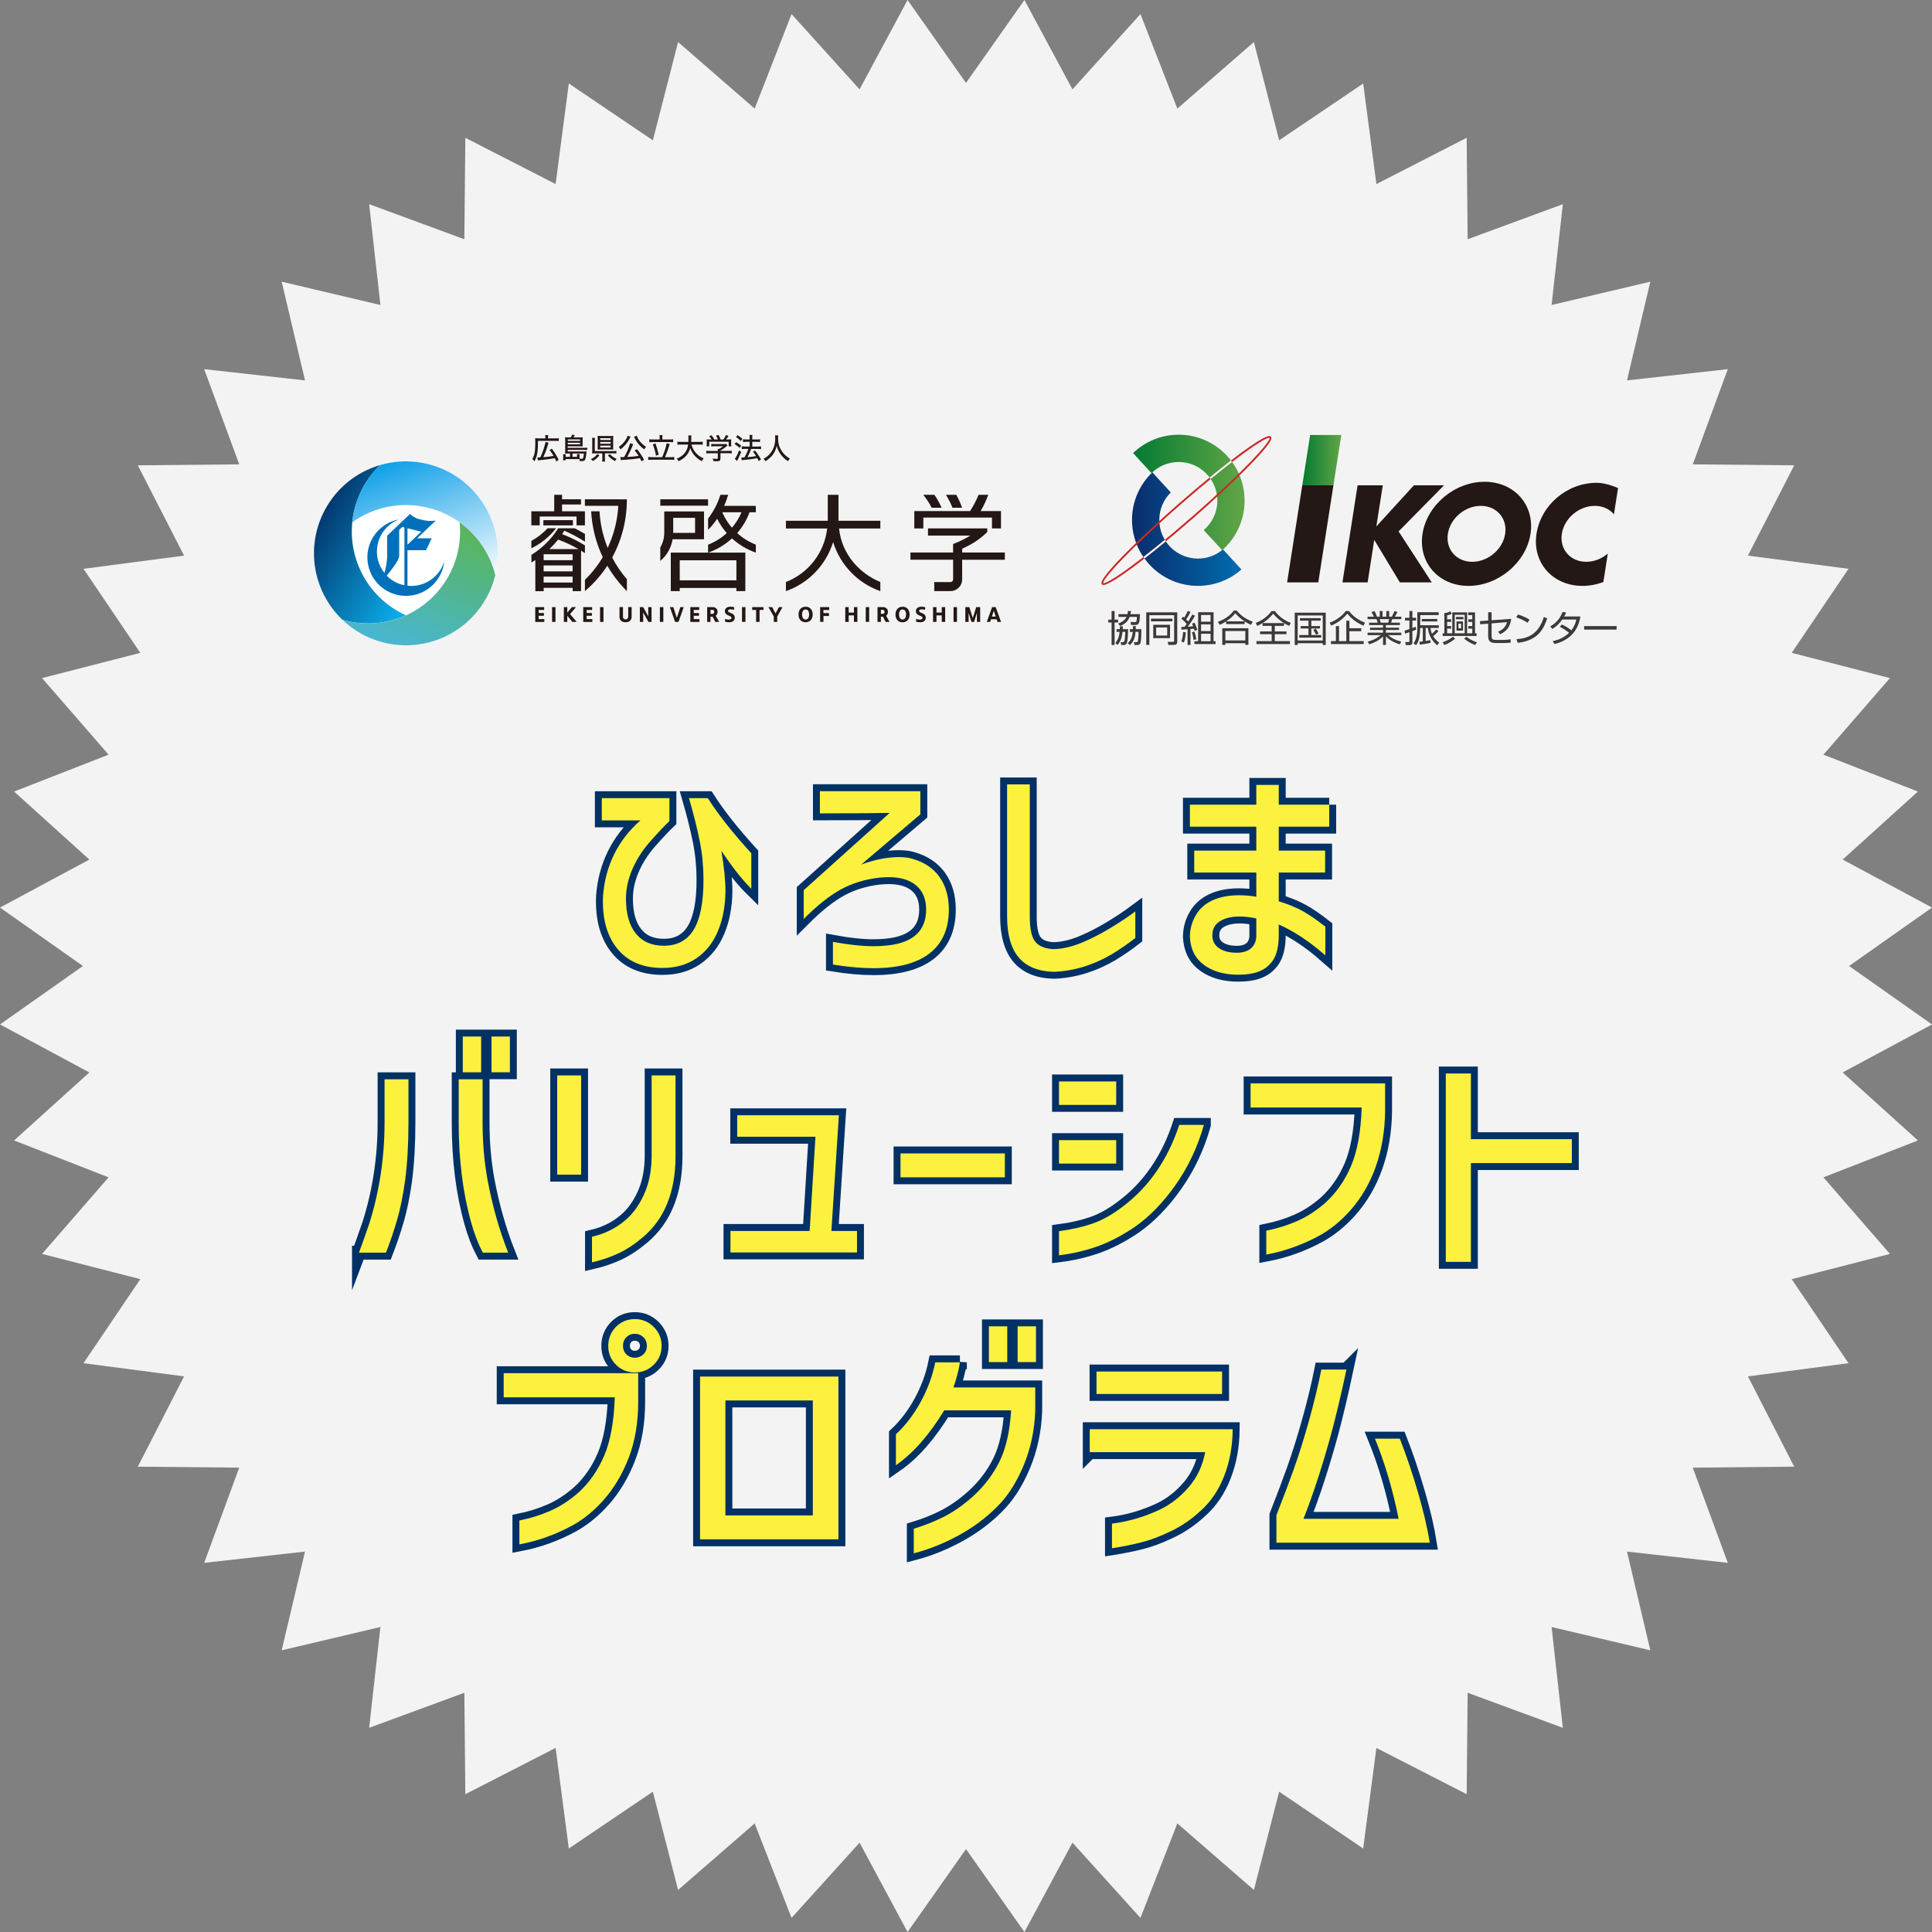 <?xml version="1.0" encoding="UTF-8"?>
<svg id="_レイヤー_1" data-name="レイヤー_1" xmlns="http://www.w3.org/2000/svg" width="400" height="400" xmlns:xlink="http://www.w3.org/1999/xlink" version="1.1" viewBox="0 0 400 400">
  <rect x="0" y="0" width="400" height="400" fill="#808080" stroke="none"/>
  <!-- Generator: Adobe Illustrator 29.2.1, SVG Export Plug-In . SVG Version: 2.1.0 Build 116)  -->
  <defs>
    <style>
      .st0 {
        fill: url(#linear-gradient2);
      }

      .st1 {
        fill: url(#linear-gradient1);
      }

      .st2 {
        fill: #3e3939;
      }

      .st3 {
        fill: url(#linear-gradient);
      }

      .st4 {
        opacity: .9;
      }

      .st4, .st5 {
        fill: #fff;
      }

      .st6 {
        fill: url(#_名称未設定グラデーション_7);
      }

      .st7 {
        fill: #cc2724;
      }

      .st8 {
        fill: #231815;
      }

      .st9 {
        fill: none;
        stroke: #023165;
        stroke-miterlimit: 10;
        stroke-width: 2.87px;
      }

      .st10 {
        fill: #fdf13f;
      }

      .st11 {
        fill: #0070ba;
      }

      .st12 {
        fill: url(#_名称未設定グラデーション_13);
      }

      .st13 {
        fill: url(#_名称未設定グラデーション_11);
      }
    </style>
    <linearGradient id="linear-gradient" x1="269.621" y1="95.269" x2="277.704" y2="95.269" gradientUnits="userSpaceOnUse">
      <stop offset="0" stop-color="#057a32"/>
      <stop offset="1" stop-color="#62a647"/>
    </linearGradient>
    <linearGradient id="linear-gradient1" x1="234.371" y1="109.544" x2="257.024" y2="109.544" gradientUnits="userSpaceOnUse">
      <stop offset="0" stop-color="#0a2d6c"/>
      <stop offset="1" stop-color="#006cae"/>
    </linearGradient>
    <linearGradient id="linear-gradient2" x1="234.592" y1="101.956" x2="257.682" y2="101.956" xlink:href="#linear-gradient"/>
    <linearGradient id="_名称未設定グラデーション_7" data-name="名称未設定グラデーション 7" x1="-835.441" y1="269.051" x2="-834.949" y2="269.544" gradientTransform="translate(25607.321 -14064.416) scale(30.57 52.65)" gradientUnits="userSpaceOnUse">
      <stop offset="0" stop-color="#023165"/>
      <stop offset="1" stop-color="#0aadea"/>
    </linearGradient>
    <linearGradient id="_名称未設定グラデーション_13" data-name="名称未設定グラデーション 13" x1="-846.345" y1="274.931" x2="-846.669" y2="274.208" gradientTransform="translate(41067.199 -10275.756) scale(48.41 37.82)" gradientUnits="userSpaceOnUse">
      <stop offset="0" stop-color="#fff"/>
      <stop offset="1" stop-color="#089ee7"/>
    </linearGradient>
    <linearGradient id="_名称未設定グラデーション_11" data-name="名称未設定グラデーション 11" x1="-847.579" y1="273.264" x2="-847.28" y2="272.623" gradientTransform="translate(43146.03 -11030.448) scale(50.81 40.86)" gradientUnits="userSpaceOnUse">
      <stop offset="0" stop-color="#47b6da"/>
      <stop offset="1" stop-color="#59b55b"/>
    </linearGradient>
  </defs>
  <polygon class="st4" points="200 17.166 212.098 0 222.038 18.499 236.117 2.916 243.755 22.479 259.609 8.707 264.834 29.048 282.233 17.287 284.967 38.109 303.657 28.531 303.861 49.531 323.569 42.276 321.241 63.147 341.68 58.32 336.853 78.759 357.724 76.431 350.469 96.139 371.469 96.343 361.891 115.033 382.713 117.767 370.952 135.166 391.293 140.391 377.521 156.245 397.084 163.883 381.501 177.962 400 187.902 382.834 200 400 212.098 381.501 222.038 397.084 236.117 377.521 243.755 391.293 259.609 370.952 264.834 382.713 282.233 361.891 284.967 371.469 303.657 350.469 303.861 357.724 323.569 336.853 321.241 341.68 341.68 321.241 336.853 323.569 357.724 303.861 350.469 303.657 371.469 284.967 361.891 282.233 382.713 264.834 370.952 259.609 391.293 243.755 377.521 236.117 397.084 222.038 381.501 212.098 400 200 382.834 187.902 400 177.962 381.501 163.883 397.084 156.245 377.521 140.391 391.293 135.166 370.952 117.767 382.713 115.033 361.891 96.343 371.469 96.139 350.469 76.431 357.724 78.759 336.853 58.32 341.68 63.147 321.241 42.276 323.569 49.531 303.861 28.531 303.657 38.109 284.967 17.287 282.233 29.048 264.834 8.707 259.609 22.479 243.755 2.916 236.117 18.499 222.038 0 212.098 17.166 200 0 187.902 18.499 177.962 2.916 163.883 22.479 156.245 8.707 140.391 29.048 135.166 17.287 117.767 38.109 115.033 28.531 96.343 49.531 96.139 42.276 76.431 63.147 78.759 58.32 58.32 78.759 63.147 76.431 42.276 96.139 49.531 96.343 28.531 115.033 38.109 117.767 17.287 135.166 29.048 140.391 8.707 156.245 22.479 163.883 2.916 177.962 18.499 187.902 0 200 17.166"/>
  <g>
    <g>
      <g>
        <g>
          <polygon class="st8" points="266.483 120.573 272.936 120.573 276.075 100.476 269.621 100.476 266.483 120.573"/>
          <polygon class="st8" points="298.974 100.476 292.734 100.476 284.955 108.999 286.292 100.476 281.077 100.476 277.94 120.573 283.154 120.573 284.524 111.78 289.822 120.573 296.428 120.573 289.561 110.02 298.974 100.476"/>
          <polygon class="st3" points="271.251 90.061 269.621 100.476 276.075 100.476 277.704 90.061 271.251 90.061"/>
          <path class="st8" d="M311.628,110.525c-.486,3.199-3.536,5.792-6.821,5.792-3.273,0-5.532-2.593-5.043-5.792.486-3.202,3.539-5.794,6.818-5.794,3.275,0,5.535,2.592,5.047,5.794ZM307.359,99.746c-6.178,0-11.929,4.823-12.845,10.779-.915,5.952,3.341,10.778,9.516,10.778,6.178,0,11.925-4.826,12.847-10.778.918-5.956-3.342-10.779-9.518-10.779Z"/>
          <path class="st8" d="M332.878,114.609c-1.235,1.054-2.821,1.708-4.471,1.708-3.273,0-5.536-2.593-5.047-5.792.486-3.202,3.54-5.794,6.818-5.794,1.657,0,3.06.668,3.97,1.744l.852-5.432c-1.232-.52-2.912-1.081-4.421-1.081-6.171,0-11.546,4.606-12.465,10.562-.915,5.952,3.344,10.778,9.517,10.778,1.488,0,2.948-.285,4.328-.795l.92-5.899Z"/>
        </g>
        <g>
          <path class="st1" d="M248.025,115.65c-4.421,0-8.003-3.587-8.003-8.005,0-2.226.907-4.24,2.375-5.692l-3.814-4.162c-2.596,2.484-4.213,5.98-4.213,9.854,0,7.54,6.117,13.653,13.655,13.653,3.45,0,6.6-1.284,8.999-3.393l-3.815-4.165c-1.395,1.189-3.205,1.91-5.184,1.91Z"/>
          <path class="st0" d="M257.682,103.654c0-7.539-6.11-13.654-13.649-13.654-3.665,0-6.987,1.448-9.441,3.802l3.817,4.16c1.446-1.427,3.43-2.312,5.624-2.312,4.421,0,8.003,3.585,8.003,8.004,0,2.442-1.094,4.626-2.816,6.097l3.817,4.161c2.849-2.5,4.646-6.169,4.646-10.258Z"/>
          <path class="st7" d="M247.03,107.283c7.769-6.786,16.082-14.893,16.195-16.555.008-.129-.027-.231-.095-.31-.175-.202-.639-.73-6.236,3.389-3.52,2.593-8.014,6.249-12.654,10.303-7.768,6.782-16.087,14.89-16.196,16.551-.006.128.023.233.096.314.175.197.639.727,6.231-3.389,3.526-2.594,8.02-6.252,12.659-10.303ZM228.423,120.725q0.0.001 0.0.005c-.295-.686,5.257-6.898,16.067-16.337,10.817-9.444,17.721-14.109,18.36-13.724,0,0-.001-.001-.003-.003q-0-.003-.003-.003c.297.685-5.253,6.896-16.064,16.332-10.818,9.448-17.721,14.113-18.363,13.728,0,0,.004,0,.006.001Z"/>
          <path class="st5" d="M241.184,111.751c-1.62,1.34-3.103,2.526-4.451,3.567.074.106.156.202.228.302,1.383-1.075,2.867-2.263,4.408-3.536-.07-.106-.115-.224-.186-.333Z"/>
          <path class="st5" d="M250.656,99.168c1.617-1.326,3.098-2.499,4.422-3.518-.077-.099-.15-.199-.228-.299-1.384,1.064-2.873,2.248-4.43,3.527.077.103.167.187.236.29Z"/>
        </g>
      </g>
      <g>
        <path class="st2" d="M230.762,126.506v1.779h.72v.598h-.72v4.651h-.621v-4.651h-.681v-.598h.681v-1.779h.621ZM233.555,130.256c0,.704-.051,2.491-.272,2.916-.168.318-.381.362-.616.362h-.535l-.106-.574.395.006c.151,0,.258.007.353-.196.147-.31.201-1.665.201-1.953h-.569c-.129,1.054-.342,1.944-1.029,2.718l-.463-.401c.659-.817.804-1.492.883-2.317h-.625v-.56h.675c.012-.273.021-.417.029-.592h.607c-.009.206-.016.326-.031.592h1.105ZM236.03,127.157c-.089,1.691-.118,2.25-1.028,2.25h-.811l-.139-.63.849.016c.351.006.441,0,.486-1.075h-1.499c-.334.878-.97,1.492-1.999,1.895l-.379-.525c.537-.189,1.34-.553,1.742-1.37h-1.682v-.562h1.861c.062-.273.078-.47.094-.65h.627c-.029.28-.052.432-.101.65h1.978ZM236.309,130.256c-.028,1.922-.045,2.717-.3,3.057-.129.177-.348.221-.554.221h-.582l-.106-.584.44.009c.281.006.341-.084.386-.245.035-.128.13-.778.13-1.899h-.621c-.106,1.181-.363,1.992-1.155,2.732l-.475-.369c.855-.817.954-1.553,1.055-2.362h-.608v-.56h.643c.009-.205.009-.318,0-.621h.598c-.006.341-.006.447-.012.621h1.163Z"/>
        <path class="st2" d="M243.735,132.853c0,.453-.18.672-.765.672h-1.084l-.106-.643,1.045.009c.162,0,.268.006.268-.244v-5.279h-5.134v6.157h-.643v-6.748h6.42v6.076ZM242.736,128.089v.553h-4.437v-.553h4.437ZM242.243,129.353v2.764h-3.475v-2.764h3.475ZM241.651,129.905h-2.285v1.675h2.285v-1.675Z"/>
        <path class="st2" d="M244.584,132.799c.263-.704.341-1.521.356-1.955l.56.061c-.017.389-.089,1.328-.379,2.129l-.537-.235ZM247.416,127.475c-.257.447-.636,1.115-1.492,2.278.582-.028.9-.061,1.1-.083-.122-.309-.144-.377-.221-.543l.512-.206c.306.621.525,1.325.576,1.485l-.558.212c-.074-.273-.102-.341-.135-.453-.235.029-.502.052-.721.073v3.295h-.608v-3.249c-.398.022-1.163.077-1.269.077l-.011-.553c.207-.009.257-.009.677-.031.089-.12.212-.296.424-.612-.375-.44-.653-.713-1.084-1.031l.312-.469c.135.099.173.129.264.205.088-.145.447-.697.719-1.364l.582.204c-.331.674-.716,1.279-.894,1.53.235.228.328.334.418.44.046-.068.414-.643.839-1.446l.57.241ZM247.113,132.503c-.068-.605-.15-1.022-.325-1.611l.504-.129c.184.499.29.984.396,1.598l-.576.142ZM251.253,126.755v6.005h.419v.579h-4.38v-.579h.766v-6.005h3.194ZM250.634,127.33h-1.968v1.38h1.968v-1.38ZM250.634,129.272h-1.968v1.386h1.968v-1.386ZM250.634,131.21h-1.968v1.55h1.968v-1.55Z"/>
        <path class="st2" d="M257.697,129.21h-3.848v-.552c-.616.393-1.052.582-1.325.703l-.363-.629c1.212-.424,2.476-1.18,3.272-2.308h.627c.955,1.166,2.006,1.787,3.302,2.308l-.358.629c-.235-.099-.633-.273-1.307-.703v.552ZM258.468,130.066v3.453h-.637v-.347h-4.134v.347h-.636v-3.453h5.407ZM257.831,130.648h-4.134v1.953h4.134v-1.953ZM257.663,128.635c-1.08-.72-1.663-1.395-1.916-1.682-.503.673-1.156,1.226-1.866,1.682h3.783Z"/>
        <path class="st2" d="M265.836,129.581h-1.907v1.151h2.42v.569h-2.42v1.432h3.141v.607h-6.938v-.607h3.151v-1.432h-2.407v-.569h2.407v-1.151h-1.884v-.575c-.514.311-.833.453-1.105.581l-.318-.62c1.201-.461,2.446-1.28,3.285-2.454h.691c.765,1.03,1.884,1.939,3.279,2.447l-.318.621c-.267-.122-.608-.274-1.077-.569v.569ZM265.813,128.999c-.469-.306-1.403-.939-2.212-1.948-.615.774-1.353,1.439-2.195,1.948h4.408Z"/>
        <path class="st2" d="M268.67,133.534h-.61v-6.687h6.42v6.687h-.62v-.356h-5.19v.356ZM268.67,132.609h5.19v-5.186h-5.19v5.186ZM273.436,127.983v.523h-1.939v1.114h1.788v.498h-1.788v1.357h2.045v.537h-4.553v-.537h1.916v-1.357h-1.626v-.498h1.626v-1.114h-1.766v-.523h4.297ZM272.474,131.413c-.123-.257-.379-.71-.575-1.013l.508-.251c.135.196.431.643.598,1.001l-.531.264Z"/>
        <path class="st2" d="M275.298,128.921c1.65-.62,2.783-1.628,3.313-2.415h.682c1.161,1.56,2.85,2.235,3.319,2.415l-.325.63c-.971-.44-2.196-1.105-3.34-2.5-.726.916-1.938,1.916-3.357,2.468l-.291-.598ZM281.833,130.686h-2.456v2.046h2.96v.607h-6.77v-.607h1.017v-3.112h.643v3.112h1.508v-4.218h.643v1.559h2.456v.613Z"/>
        <path class="st2" d="M289.769,133.413c-1.285-.47-1.921-.795-2.832-1.628v1.755h-.599v-1.764c-.883.856-1.765,1.251-2.837,1.621l-.336-.544c.698-.196,1.748-.537,2.72-1.356h-2.743v-.508h3.195v-.553h-2.692v-.483h2.692v-.531h-2.876v-.501h1.781c-.045-.18-.174-.559-.251-.727h-1.849v-.514h1.312c-.151-.334-.235-.485-.508-.961l.614-.206c.09.151.273.447.537,1.167h.558v-1.174h.593v1.174h.78v-1.174h.587v1.174h.541c.235-.395.424-.848.553-1.167l.615.206c-.106.226-.345.659-.53.961h1.331v.514h-1.877c-.102.326-.152.485-.235.727h1.825v.501h-2.903v.531h2.72v.483h-2.72v.553h3.19v.508h-2.726c.854.726,1.531,1.029,2.726,1.348l-.358.569ZM287.395,128.921c.03-.074.158-.425.212-.727h-1.977c.037.107.206.614.252.727h1.513Z"/>
        <path class="st2" d="M293.212,130.345c-.229.106-.446.206-.793.325v2.264c0,.182,0,.622-.546.622h-.827l-.106-.63.669.008c.168,0,.197-.031.197-.189v-1.855c-.432.142-.605.203-.917.296l-.089-.63c.559-.151.787-.228,1.007-.302v-1.787h-.917v-.569h.917v-1.393h.614v1.393h.771v.569h-.771v1.566c.167-.051.307-.112.704-.264l.089.575ZM294.576,130.02h-.531c-.067,1.939-.286,2.748-.855,3.565l-.547-.379c.81-.983.798-2.861.798-3.018v-3.433h4.415v.591h-3.81v2.106h3.832v.568h-1.694c.013.28.034.582.287,1.189.166-.137.514-.433.886-.894l.459.348c-.376.44-.81.826-1.095,1.038.484.794.984,1.151,1.251,1.34l-.425.56c-1.243-1.046-1.796-2.357-1.916-3.582h-.469v2.694c.431-.074.654-.12.989-.18l.033.56c-.569.129-1.713.319-2.228.379l-.068-.598c.34-.031.492-.055.688-.077v-2.778ZM297.575,128.658h-3.211v-.514h3.211v.514Z"/>
        <path class="st2" d="M298.686,132.95c1.115-.324,1.887-.93,2.144-1.135l.436.418c-.598.514-1.314.974-2.239,1.302l-.34-.584ZM303.97,126.786h1.419v4.325h.323v.553h-7.016v-.553h.341v-4.166c.292-.029.716-.098,1.263-.386l.263.546c-.376.167-.603.225-.952.28v.84h.839v.53h-.839v.865h.839v.529h-.839v.962h1.067v-4.325h3.074v4.325h1.067v-.962h-.822v-.529h.822v-.865h-.822v-.53h.822v-.879h-.85v-.56ZM303.244,127.285h-2.057v3.826h2.057v-3.826ZM303.003,127.732v.484h-1.575v-.484h1.575ZM302.903,128.658v1.9h-1.354v-1.9h1.354ZM302.505,129.128h-.547v.961h.547v-.961ZM303.595,131.831c.521.409,1.307.871,2.18,1.135l-.348.575c-.704-.24-1.608-.719-2.29-1.317l.458-.393Z"/>
        <path class="st2" d="M312.886,128.127c-.241,1.643-.872,2.491-2.296,3.195l-.424-.553c.541-.219,1.508-.653,1.848-1.962l-3.194.258v2.552c0,.711.105.871,1.014.871h1.53c.353,0,1.052-.061,1.398-.137l.011.696c-.408.068-1.112.084-1.356.084h-1.66c-1.218,0-1.648-.357-1.648-1.485v-2.52l-1.653.127-.044-.652,1.697-.128v-1.711h.711v1.658l4.065-.295Z"/>
        <path class="st2" d="M316.249,128.944c-.621-.485-1.772-.955-2.324-1.113l.341-.607c.128.039,1.369.396,2.408,1.061l-.424.659ZM313.962,132.338c2.135-.153,4.498-.802,5.68-4.606l.681.305c-.607,1.74-1.59,4.572-6.097,5.05l-.264-.749Z"/>
        <path class="st2" d="M323.391,129.294c.99.453,1.738,1.044,1.938,1.212.476-.615.823-1.26,1.035-2.244h-2.916c-.884,1.25-1.71,1.749-2.051,1.948l-.44-.518c1.585-.878,2.251-2.164,2.562-3.006l.727.138c-.084.202-.184.425-.396.817h3.363c-.253,1.357-.946,4.619-5.365,5.697l-.384-.601c1.363-.279,2.402-.771,3.391-1.711-.899-.758-1.61-1.105-1.921-1.257l.456-.476Z"/>
        <path class="st2" d="M334.705,129.625v.727h-6.725v-.727h6.725Z"/>
      </g>
    </g>
    <g>
      <g>
        <path id="_パス_584689" class="st8" d="M110.815,128.756v-3.059h1.844v.586h-1.134v.623h1.084v.586h-1.084v.685h1.177v.586h-1.888v-.006Z"/>
        <path id="_パス_584690" class="st8" d="M114.298,128.756v-3.059h.71v3.059h-.71Z"/>
        <path id="_パス_584691" class="st8" d="M116.74,128.756v-3.059h.71v1.14l.966-1.14h.841l-1.24,1.439,1.377,1.62h-.897l-1.047-1.258v1.258h-.716.006Z"/>
        <path id="_パス_584692" class="st8" d="M120.752,128.756v-3.059h1.844v.586h-1.134v.623h1.084v.586h-1.084v.685h1.177v.586h-1.888v-.006Z"/>
        <path id="_パス_584693" class="st8" d="M124.234,128.756v-3.059h.71v3.059h-.71Z"/>
        <path id="_パス_584694" class="st8" d="M128.271,125.69h.71v1.944c-.012.156.031.305.112.436.112.112.268.174.424.156.174.019.349-.056.455-.193.069-.125.1-.262.093-.405v-1.944h.71v1.925c.025.33-.093.66-.318.903-.262.224-.598.336-.941.311-.287.012-.573-.062-.822-.212-.305-.243-.467-.617-.43-1.003v-1.919l.006 0Z"/>
        <path id="_パス_584695" class="st8" d="M132.476,128.756v-3.059h.692l1.047,1.925v-1.925h.685v3.059h-.66l-1.072-1.956v1.956h-.692Z"/>
        <path id="_パス_584696" class="st8" d="M136.625,128.756v-3.059h.71v3.059h-.71Z"/>
        <path id="_パス_584697" class="st8" d="M139.771,128.756l-1.084-3.059h.716l.723,2.224.735-2.224h.698l-1.084,3.059h-.71.006Z"/>
        <path id="_パス_584698" class="st8" d="M142.924,128.756v-3.059h1.844v.586h-1.134v.623h1.084v.586h-1.084v.685h1.177v.586h-1.888l-0-.006Z"/>
        <path id="_パス_584699" class="st8" d="M146.412,128.756v-3.059h1.059c.343-.031.673.1.903.355.131.187.199.417.187.648.012.305-.131.604-.374.785l.71,1.271h-.816l-.548-1.078h-.436v1.078h-.692.006ZM147.104,127.105h.33c.206.025.399-.118.43-.33v-.106c0-.293-.143-.411-.424-.411h-.33v.847l-.006-0Z"/>
        <path id="_パス_584700" class="st8" d="M150.119,128.718v-.573c.23.081.48.125.729.137.181.019.368-.031.511-.15.056-.056.087-.131.081-.212,0-.087-.031-.174-.093-.231-.069-.056-.15-.106-.23-.137l-.424-.181c-.368-.118-.617-.455-.617-.841-.012-.287.131-.561.374-.716.237-.143.511-.212.791-.199.249,0,.505.037.748.093v.536c-.224-.056-.455-.087-.692-.093-.374,0-.567.112-.567.33,0,.131.106.237.318.33l.361.156c.174.069.336.168.473.293.162.168.249.399.237.629.012.243-.081.473-.249.648-.268.218-.611.324-.959.293-.268,0-.536-.037-.797-.112h.006Z"/>
        <path id="_パス_584701" class="st8" d="M153.626,128.756v-3.059h.71v3.059h-.71Z"/>
        <path id="_パス_584702" class="st8" d="M156.542,128.756v-2.473h-.81v-.586h2.336v.586h-.81v2.473h-.716Z"/>
        <path id="_パス_584703" class="st8" d="M160.205,128.756v-1.109l-1.103-1.95h.766l.698,1.314.698-1.314h.748l-1.096,1.95v1.109h-.71 0Z"/>
        <path id="_パス_584704" class="st8" d="M166.79,125.616c.399-.019.791.137,1.065.424.28.324.417.748.399,1.177.025.43-.118.853-.399,1.19-.567.542-1.445.573-2.05.081-.336-.33-.505-.797-.473-1.265-.025-.43.118-.847.392-1.177.274-.287.66-.442,1.059-.424h0l.006-.006ZM166.778,126.183c-.218-.006-.424.1-.536.287-.131.224-.193.486-.174.748-.012.262.05.523.174.754.112.187.318.305.542.293.212.012.417-.087.536-.262.143-.243.212-.523.193-.804.019-.293-.062-.579-.237-.816-.062-.069-.143-.125-.237-.156-.087-.031-.174-.044-.262-.044h0Z"/>
        <path id="_パス_584705" class="st8" d="M169.799,128.756v-3.059h1.881v.592h-1.196v.648h1.146v.592h-1.14v1.221h-.685l-.006.006Z"/>
        <path id="_パス_584706" class="st8" d="M175.001,128.756v-3.059h.71v1.128h1.09v-1.128h.71v3.059h-.71v-1.346h-1.09v1.346h-.71Z"/>
        <path id="_パス_584707" class="st8" d="M179.243,128.756v-3.059h.71v3.059h-.71Z"/>
        <path id="_パス_584708" class="st8" d="M181.679,128.756v-3.059h1.065c.343-.031.673.1.903.355.131.187.199.417.187.648.012.305-.131.604-.374.785l.71,1.271h-.81l-.548-1.078h-.436v1.078h-.698ZM182.371,127.105h.33c.206.025.399-.118.43-.33v-.106c0-.293-.143-.411-.424-.411h-.33v.847l-.006-0Z"/>
        <path id="_パス_584709" class="st8" d="M186.856,125.616c.399-.019.791.137,1.065.424.28.324.417.748.399,1.177.025.43-.118.853-.399,1.19-.274.293-.667.449-1.065.43-.361.012-.71-.112-.978-.349-.33-.336-.505-.797-.473-1.265-.025-.43.118-.853.399-1.177.274-.287.66-.442,1.059-.424h0l-.006-.006ZM186.85,126.183c-.218-.006-.424.1-.536.287-.131.224-.193.486-.174.748-.012.262.05.523.174.754.112.187.318.305.542.293.212.012.417-.087.536-.262.143-.243.212-.523.193-.804.019-.293-.062-.579-.237-.816-.062-.069-.143-.125-.237-.156-.087-.031-.174-.044-.262-.044h0Z"/>
        <path id="_パス_584710" class="st8" d="M189.666,128.718v-.573c.23.081.48.131.729.137.181.019.368-.031.511-.15.056-.056.087-.131.081-.212,0-.087-.031-.174-.093-.231-.069-.056-.15-.106-.23-.137l-.424-.181c-.368-.118-.617-.455-.617-.841-.012-.287.131-.561.374-.716.237-.143.511-.212.791-.199.249,0,.505.037.748.093v.536c-.224-.056-.455-.087-.692-.093-.374,0-.561.112-.561.33,0,.131.106.237.318.33l.361.156c.174.069.336.168.473.293.324.368.318.916-.012,1.277-.268.218-.611.324-.959.293-.268,0-.536-.037-.797-.112h-0Z"/>
        <path id="_パス_584711" class="st8" d="M193.179,128.756v-3.059h.71v1.128h1.09v-1.128h.71v3.059h-.71v-1.346h-1.09v1.346h-.71Z"/>
        <path id="_パス_584712" class="st8" d="M197.422,128.756v-3.059h.71v3.059h-.71Z"/>
        <path id="_パス_584713" class="st8" d="M199.858,128.756v-3.059h.829l.716,2.261.71-2.261h.822v3.059h-.673v-1.869l-.586,1.869h-.548l-.586-1.869v1.869h-.685 0Z"/>
        <path id="_パス_584714" class="st8" d="M206.343,128.214h-1.165l-.181.542h-.692l1.103-3.059h.741l1.103,3.059h-.729l-.181-.542h-0ZM206.156,127.659l-.399-1.209-.399,1.209h.804-.006Z"/>
      </g>
      <g>
        <path id="_パス_584715" class="st8" d="M173.599,102.447h-2.218v5.37h-8.666v1.601h8.547c-.573,4.99-3.862,9.257-8.547,11.083v1.888c4.685-1.645,8.311-5.414,9.775-10.161,1.464,4.741,5.09,8.51,9.775,10.161v-1.894c-2.131-.866-4.024-2.236-5.513-3.993-1.707-2-2.76-4.467-3.034-7.083h8.547v-1.601h-8.666v-5.37Z"/>
        <g>
          <path id="_パス_584716" class="st8" d="M191.173,107.157h14.204v2.249h1.869v-3.588h-4.211c.617-1.078,1.146-2.205,1.582-3.377h-2.012c-.399.978-.872,1.925-1.42,2.828-.112.187-.23.368-.349.548h-11.538v3.588h1.869v-2.249h.006Z"/>
          <path id="_パス_584717" class="st8" d="M199.21,114.396v-.797c.355-.162.704-.324,1.04-.498,1.533-.76,2.934-1.757,4.155-2.953v-.748h-12.273v1.495h8.74c-.424.268-.878.53-1.364.772-.71.361-1.439.685-2.18.978v1.744h-8.834v1.495h8.84v4.087h0c0,.293-.237.536-.536.536h-3.37v1.869h3.37c1.327,0,2.405-1.078,2.405-2.405h0v-4.081h8.84v-1.495h-8.84l.006-0Z"/>
          <path id="_パス_584718" class="st8" d="M194.949,105.12c-.411-.934-.91-1.832-1.483-2.673h-2.317c.679.822,1.258,1.719,1.738,2.673h2.056l.006-0Z"/>
          <path id="_パス_584719" class="st8" d="M199.191,105.12c-.324-.922-.723-1.819-1.196-2.673h-2.156c.536.847.997,1.744,1.364,2.673l1.987-0Z"/>
        </g>
        <g>
          <path id="_パス_584720" class="st8" d="M120.291,114.003c.274.168.542.336.81.517v-1.601c-1.495-.928-3.078-1.707-4.722-2.336.156-.237.311-.473.455-.716,1.476.66,2.903,1.42,4.274,2.28v-1.601c-.698-.417-1.408-.804-2.131-1.171h-3.408c-1.402,2.236-3.302,4.118-5.545,5.507v1.576c.28-.162.548-.324.81-.498v6.442h1.732v-.698h5.999v.692h1.732v-7.625h0v-.76h0l-.006-.006ZM115.55,111.711c1.452.53,2.859,1.19,4.199,1.969h-6.006c.648-.611,1.258-1.271,1.813-1.969h-.006ZM112.554,117.068h5.999v1.227h-5.999v-1.227ZM112.554,120.607v-1.221h5.999v1.227h-5.999v-.006ZM118.553,115.984h-5.999v-1.227h5.999v1.227Z"/>
          <path id="_パス_584721" class="st8" d="M111.744,106.939h7.625v1.832h1.732v-1.832h0v-1.084h-4.735v-1.402h3.925v-1.084h-3.925v-.928h-1.62v3.414h-4.735v.38h0v2.536h1.732v-1.832Z"/>
          <rect id="_長方形_153195" class="st8" x="112.497" y="107.693" width="6.118" height="1.084"/>
          <path id="_パス_584722" class="st8" d="M128.053,103.375h-6.959v1.352h6.915c-.162,3.015-.91,5.974-2.199,8.703-.972-2.417-1.545-4.971-1.688-7.575h-1.732c.174,3.296.991,6.523,2.405,9.5-1.022,1.719-2.261,3.296-3.694,4.691v2.336c1.788-1.52,3.352-3.289,4.635-5.252.959,1.663,2.112,3.208,3.426,4.61.206.218.417.43.629.642v-2.461c-1.19-1.371-2.212-2.878-3.046-4.485,2.006-3.694,3.053-7.837,3.04-12.042v-.012h-1.726l-.006-.006Z"/>
          <path id="_パス_584723" class="st8" d="M110.012,111.991v1.526c2.006-.972,3.763-2.392,5.127-4.155h-1.757c-.972,1.053-2.112,1.944-3.377,2.629h.006Z"/>
        </g>
        <g>
          <path id="_パス_584724" class="st8" d="M138.881,122.382h1.85v-.648h11.731v.648h1.85v-7.968h-15.431v7.968h0ZM140.731,116.003h11.731v4.149h-11.731v-4.149Z"/>
          <path id="_パス_584725" class="st8" d="M139.348,111.649h6.41v-5.763h-8.23v4.404c0,1.072-.28,2.124-.822,3.046v2.797c1.364-1.146,2.274-2.747,2.554-4.51l.087.031 0-.006ZM139.379,107.207h4.529v3.121h-4.529v-3.121Z"/>
          <rect id="_長方形_153196" class="st8" x="136.706" y="103.375" width="9.887" height="1.321"/>
          <path id="_パス_584726" class="st8" d="M150.755,102.441h-1.607c-.548,1.782-1.414,3.451-2.548,4.934v2.324c.698-.704,1.327-1.47,1.875-2.293.536,1.072,1.202,2.068,1.994,2.965-1.134,1.028-2.442,1.844-3.869,2.405v1.645c1.832-.635,3.52-1.638,4.946-2.947,1.433,1.302,3.109,2.305,4.94,2.94v-1.645c-1.42-.561-2.729-1.371-3.862-2.398,1.115-1.271,1.981-2.735,2.56-4.317h1.302v-1.321h-6.554c.324-.741.604-1.508.829-2.286h0l-.006-.006ZM151.54,109.262c-.829-.959-1.501-2.037-2-3.208h3.987c-.492,1.165-1.165,2.249-1.987,3.208h0Z"/>
        </g>
      </g>
      <g>
        <circle class="st5" cx="84.04" cy="114.564" r="19.038"/>
        <path id="_パス_584688" class="st5" d="M84.046,133.602c10.516,0,19.038-8.529,19.038-19.044s-8.529-19.038-19.044-19.038c-10.51.006-19.038,8.529-19.038,19.044s8.522,19.038,19.038,19.038h.006Z"/>
        <path id="_パス_584727" class="st11" d="M85.155,121.317c-.262,0-.53-.019-.791-.044v-7.364h3.838l1.184-2.467h-3.015l3.844-3.657c-.959.143-1.937.081-2.872-.174-.922-.15-1.775-.561-2.461-1.19l-4.716,4.473v4.492c-.075,1.096-.268,2.18-.573,3.239-2.455-3.071-1.95-7.557,1.128-10.005.573-.455,1.215-.822,1.894-1.084-4.336.791-7.214,4.946-6.423,9.282.791,4.336,4.946,7.214,9.282,6.423,3.495-.635,6.149-3.514,6.51-7.046-.891,3.034-3.676,5.115-6.834,5.115h0l.006.006ZM87.198,110.091l-2.835,2.685v-3.408l2.835.723v-0ZM80.071,119.187c.878-1.053,2.573-3.202,2.573-4.074v-5.395l.654-.617.43.106v11.967c-1.395-.28-2.666-.978-3.663-1.994l.006.006Z"/>
        <path id="_パス_584728" class="st6" d="M70.889,128.319c4.355,1.265,9.021.934,13.157-.928-9.588-4.33-13.849-15.606-9.519-25.193,1.003-2.224,2.423-4.23,4.186-5.918-10.098,2.947-15.892,13.519-12.945,23.617.934,3.208,2.704,6.118,5.121,8.429l-0-.006Z"/>
        <path id="_パス_584729" class="st12" d="M84.046,95.52c-1.807,0-3.601.255-5.333.76-3.277,3.14-5.333,7.345-5.781,11.862,8.541-6.136,20.44-4.186,26.576,4.355,1.42,1.981,2.455,4.218,3.034,6.585,2.492-10.223-3.781-20.527-14.005-23.019-1.47-.361-2.978-.542-4.492-.542Z"/>
        <path id="_パス_584730" class="st13" d="M95.16,108.147c1.047,10.466-6.591,19.798-17.057,20.845-2.423.243-4.872.019-7.214-.667,7.6,7.264,19.655,6.996,26.925-.604,2.305-2.411,3.937-5.389,4.728-8.634-1.078-4.411-3.7-8.286-7.382-10.94l-0.0 0Z"/>
      </g>
      <g>
        <path id="_パス_584731" class="st8" d="M112.909,90.442c0-.118-.006-.243-.031-.361h.617c-.025.118-.031.243-.031.368v.311h1.545c.224,0,.455-.006.679-.037v.586c-.224-.025-.449-.037-.679-.031h-3.62c0,2.286-.168,3.239-.741,4.218-.125-.168-.274-.318-.442-.449.473-.785.623-1.614.623-3.507,0-.417-.006-.611-.025-.81.206.025.411.031.617.031h1.489v-.318l0.0 0ZM111.251,94.71c.056,0,.106.006.162.006.069,0,.249-.006.449-.019.268-.554.492-1.128.685-1.707.1-.299.249-.822.324-1.121.031-.118.056-.237.062-.361l.642.156c-.044.137-.131.424-.262.853-.224.735-.505,1.445-.841,2.143.716-.05,1.433-.137,2.143-.268-.249-.43-.53-.835-.829-1.227l.467-.268c.548.716,1.015,1.489,1.408,2.305l-.492.33c-.087-.237-.187-.461-.299-.685-.972.187-1.956.324-2.947.405-.187.012-.368.031-.548.062l-.112-.604h0l-.012-0Z"/>
        <path id="_パス_584732" class="st8" d="M117.998,93.9h-.517c-.243,0-.318,0-.486.012.012-.174.025-.33.025-.586v-2.286c0-.168-.012-.336-.031-.505.168.019.33.025.498.025h.698c.106-.174.187-.361.249-.561l.579.075c-.081.168-.168.33-.268.492h1.389c.168,0,.336,0,.511-.025-.019.143-.025.287-.019.43v.997c0,.187.006.311.019.455-.181-.012-.311-.019-.492-.019h-2.617v.311h3.489c.187,0,.374,0,.561-.031v.492c-.193-.025-.38-.031-.573-.031h-3.47v.33h3.439c.156,0,.305,0,.461-.025-.006.037-.012.081-.019.118-.025.511-.106,1.022-.243,1.52-.062.156-.187.274-.336.33-.162.044-.33.062-.498.056-.106,0-.206,0-.311-.012-.012-.137-.037-.274-.087-.399-.249-.006-.417-.012-.498-.012h-2.342v.249h-.542c.025-.162.037-.324.037-.486v-.399c-.006-.137-.012-.243-.031-.361h.561c-.019.106-.025.206-.019.311v.212h.897v-.679h0l-.012 0ZM120.104,91.283v-.305h-2.548v.305h2.548ZM117.556,91.994h2.548v-.324h-2.548v.324ZM119.469,94.579v-.237c0-.106-.006-.212-.025-.318h.561c-.019.118-.025.243-.025.368v.299c0,.112,0,.174.006.262.156.025.305.037.461.037.187,0,.243-.044.293-.206.075-.293.125-.586.143-.885h-2.355v.679h.941-.006l.006-0Z"/>
        <path id="_パス_584733" class="st8" d="M124.104,94.261c-.361.505-.835.916-1.389,1.19-.1-.162-.237-.299-.386-.405.536-.206,1.003-.567,1.333-1.034l.442.249 0-0ZM125.244,94.922c0,.212.006.43.044.642h-.629c.031-.212.05-.424.044-.642v-1.059h-1.501c-.255,0-.455.006-.617.019.025-.199.037-.405.031-.611v-2.05c0-.193,0-.386-.037-.573h.598c-.025.187-.037.38-.031.567v2.18h3.838c.212,0,.417,0,.629-.031v.53c-.206-.031-.417-.044-.629-.037h-1.738v1.059l0.0.006ZM126.951,92.529c0,.187,0,.374.025.554-.199-.019-.399-.025-.598-.025h-2.056c-.249,0-.424.006-.598.025.019-.187.025-.38.025-.567v-1.738c0-.174-.006-.355-.025-.53.181.019.361.025.629.025h2.037c.249,0,.405-.006.586-.025-.019.181-.025.368-.025.548v1.738h0v-.006ZM124.266,91.09h2.162v-.368h-2.162v.368ZM124.266,91.869h2.162v-.374h-2.162v.374ZM124.266,92.648h2.162v-.386h-2.162v.386ZM126.265,94.012c.392.442.878.785,1.427.997-.143.131-.268.287-.368.449-.561-.287-1.065-.685-1.47-1.171l.411-.274-0-0Z"/>
        <path id="_パス_584734" class="st8" d="M130.558,90.436s-.037.056-.056.087c-.019.019-.025.037-.037.062-.019.044-.044.093-.081.156-.268.53-.598,1.022-.997,1.458-.274.305-.573.586-.903.829-.106-.187-.237-.355-.386-.498.617-.405,1.134-.941,1.514-1.576.15-.231.262-.48.324-.748l.623.231-0.0 0ZM132.819,95.501c-.162-.324-.212-.43-.33-.635-1.047.162-2.087.268-3.258.336-.231,0-.461.025-.685.062l-.118-.642c.143.006.311.012.486.012.1,0,.118,0,.299-.006.536-.891.953-1.85,1.246-2.847l.648.181c-.044.087-.081.174-.112.262-.324.816-.704,1.614-1.134,2.38.791-.025,1.576-.1,2.355-.212-.243-.399-.517-.772-.816-1.134l.486-.274c.554.685,1.047,1.427,1.464,2.199l-.53.318ZM131.828,90.206c.156.43.38.829.667,1.184.355.442.785.822,1.265,1.121-.156.162-.28.343-.38.542-.386-.287-.741-.611-1.059-.972-.361-.417-.667-.878-.916-1.371-.037-.093-.087-.187-.137-.268l.554-.243h0l.006.006Z"/>
        <path id="_パス_584735" class="st8" d="M137.086,94.654c.43-.928.748-1.9.941-2.903l.648.199c-.075.162-.131.324-.174.498-.231.754-.505,1.489-.822,2.205h1.202c.243,0,.48-.012.716-.037v.611c-.237-.031-.48-.044-.716-.044h-3.931c-.249,0-.498.012-.741.044v-.611c.249.025.492.037.741.037h2.143l-.006 0ZM136.576,90.561c0-.156-.012-.318-.044-.473h.642c-.031.156-.044.311-.044.467v.436h1.508c.243,0,.492-.012.735-.044v.611c-.243-.025-.492-.037-.735-.037h-3.495c-.243,0-.48.012-.716.037v-.611c.237.031.48.05.716.044h1.427v-.43h.006ZM135.71,91.807c.274.766.498,1.551.667,2.342l-.561.199c-.137-.804-.361-1.589-.654-2.349l.542-.193h.006Z"/>
        <path id="_パス_584736" class="st8" d="M143.154,92.037c.156.592.436,1.146.822,1.62.455.561,1.047.991,1.719,1.246-.156.168-.28.361-.368.573-.592-.287-1.121-.692-1.557-1.19-.38-.442-.679-.953-.866-1.508-.174.692-.542,1.321-1.065,1.813-.399.38-.86.679-1.371.891-.081-.199-.199-.374-.355-.53.617-.224,1.171-.598,1.607-1.09.43-.517.685-1.159.741-1.825h-1.495c-.243,0-.48.006-.716.044v-.642c.237.037.48.05.723.044h1.545c.012-.293.019-.442.019-.679,0-.218-.006-.442-.044-.654h.667c-.031.224-.05.449-.044.679-.006.28-.006.43-.019.654h1.676c.243,0,.48-.006.716-.044v.642c-.237-.031-.473-.044-.71-.044h-1.632l.006-0Z"/>
        <path id="_パス_584737" class="st8" d="M149.147,94.971c0,.43-.137.523-.785.523-.143,0-.449-.012-.654-.025-.025-.187-.081-.368-.168-.53.249.037.505.056.76.062.268,0,.311-.019.311-.143v-1.015h-1.695c-.23,0-.461.006-.685.037v-.554c.23.025.455.037.685.037h1.701v-.069c0-.118-.006-.237-.019-.343h.255c.311-.15.598-.343.86-.561h-1.875c-.23,0-.417.012-.586.031v-.517c.199.025.399.031.598.031h2.05c.15,0,.299,0,.449-.025l.287.311c-.081.081-.143.118-.162.137-.405.355-.847.66-1.314.916v.081h1.651c.23,0,.461-.012.692-.037v.554c-.23-.025-.467-.037-.698-.037h-1.645v1.134h-.012ZM147.322,90.991c-.137-.255-.305-.492-.492-.71l.505-.156c.218.268.405.561.567.866h.729c-.1-.28-.23-.548-.392-.797l.53-.143c.174.299.311.617.424.941h.567c.23-.274.411-.586.536-.922l.536.174c-.15.262-.311.511-.492.748h.349c.38,0,.492-.006.716-.025-.019.162-.025.33-.025.492v.511c0,.15.012.293.031.442h-.548v-.959h-4.024v.966h-.548c.019-.15.031-.293.031-.442v-.511c0-.168,0-.33-.025-.492.23.019.467.031.698.025h.336l-.006-.006Z"/>
        <path id="_パス_584738" class="st8" d="M152.399,91.545c.374.212.723.461,1.053.735l-.318.455c-.318-.305-.667-.573-1.047-.797l.311-.392h-0ZM153.471,93.551c-.218.554-.461,1.096-.741,1.626-.019.037-.05.087-.125.255l-.486-.424c.15-.162.268-.349.361-.548.212-.399.392-.81.542-1.227l.449.324h0v-.006ZM152.723,90.1c.361.218.692.48.997.772l-.343.436c-.299-.318-.635-.592-.997-.829l.343-.374h0v-.006ZM154.436,91.476c-.206,0-.405.012-.611.037v-.561c.206.025.411.037.617.037h.766v-.324c.006-.206,0-.411-.037-.617h.611c-.031.206-.044.411-.037.617v.324h1.028c.193,0,.392-.012.586-.037v.561c-.193-.025-.386-.037-.579-.037h-1.034v.978h1.233c.199,0,.399-.012.592-.037v.567c-.199-.025-.392-.037-.592-.037h-1.464c-.212.586-.461,1.159-.754,1.713.598-.044,1.19-.118,1.775-.231-.193-.318-.411-.623-.648-.91l.442-.231c.467.579.878,1.196,1.233,1.85l-.492.293c-.143-.287-.193-.374-.293-.573-.822.15-1.221.206-2.149.305-.673.075-.853.093-1.047.131l-.112-.592c.069.012.131.012.199.012.112,0,.255-.006.473-.019.318-.561.586-1.146.791-1.757h-.741c-.206,0-.417.012-.623.037v-.567c.206.025.417.037.629.037h1.009v-.978h-.772.006l-.006.006Z"/>
        <path id="_パス_584739" class="st8" d="M161.121,90.125c-.025.193-.037.386-.037.579,0,.467.056.934.162,1.389.181.611.486,1.177.885,1.676.249.293.523.561.822.797.187.143.386.274.592.38-.168.156-.305.343-.399.548-.598-.386-1.128-.878-1.545-1.458-.374-.523-.642-1.115-.791-1.744-.087.436-.237.86-.442,1.258-.224.442-.53.847-.897,1.184-.299.293-.635.548-.997.76-.1-.193-.237-.368-.405-.505.536-.262,1.009-.635,1.389-1.096.735-.922,1.103-2.081,1.034-3.258,0-.168,0-.33-.025-.498h.648v-.012l.006 0Z"/>
      </g>
    </g>
  </g>
  <g>
    <g>
      <path class="st9" d="M124.598,169.853v-4.6h14v4.75c-.967.9-2.333,2.35-4.1,4.35-1.567,1.8-2.775,3.708-3.625,5.725-.85,2.017-1.275,4.008-1.275,5.975,0,3.1.675,5.5,2.025,7.2,1.35,1.7,3.292,2.55,5.825,2.55,2.766,0,4.825-1.108,6.175-3.325,1.35-2.216,2.025-5.658,2.025-10.325,0-2.7-.25-5.325-.75-7.875-.5-2.55-1.25-5.558-2.25-9.025h3.9c2.167,3.4,5.167,7.2,9,11.4v7.35c-1.833-1.8-3.9-4.417-6.2-7.85.566,3.334.85,6.117.85,8.35-.034,3.1-.55,5.85-1.55,8.25s-2.475,4.275-4.425,5.625c-1.95,1.35-4.309,2.025-7.075,2.025-4.067,0-7.184-1.333-9.35-4-2.167-2.666-3.15-6.3-2.95-10.9.233-3.1,1-5.975,2.3-8.625,1.3-2.65,3.117-4.991,5.45-7.025h-8Z"/>
      <path class="st9" d="M169.748,163.803h20.8v4.8l-12.25,10.4c2.8-1.033,5.4-1.55,7.8-1.55,1.133,0,2.066.117,2.8.35,2.466.7,4.341,1.958,5.625,3.775,1.283,1.817,1.925,4.059,1.925,6.725,0,3.967-1.317,6.983-3.95,9.05-2.634,2.066-6.517,3.1-11.65,3.1-2.5,0-5.3-.25-8.4-.75v-4.7c3.266.6,6.083.9,8.45.9,1.033,0,1.966-.05,2.8-.15,5.366-.566,8.05-3.05,8.05-7.45,0-2.133-.675-3.783-2.025-4.95-1.35-1.167-3.275-1.75-5.775-1.75-.367,0-.984.034-1.85.1-2.967.333-5.625,1.142-7.975,2.425-2.35,1.284-4.925,3.325-7.725,6.125v-5.95l17.8-16c-3.6.067-8.417.1-14.45.1v-4.6Z"/>
      <path class="st9" d="M208.508,162.403h4.699v27.45c0,2.367.351,4.034,1.051,5,.699.967,1.933,1.517,3.699,1.65,1.967,0,4.101-.5,6.4-1.5,1.666-.7,3.475-1.633,5.426-2.8,1.949-1.167,3.707-2.333,5.274-3.5v5.5c-1.634,1.267-3.25,2.383-4.851,3.35-3.867,2.266-7.85,3.482-11.949,3.65-3.268-.067-5.709-1.05-7.325-2.95-1.617-1.9-2.425-4.75-2.425-8.55v-27.3Z"/>
      <path class="st9" d="M275.203,166.603v4.55h-10.451v4.95h9.601v4.55h-9.601v5.95c1.967.6,3.633,1.284,5,2.05,1.367.768,2.917,1.834,4.65,3.2v5.95c-3.268-2.867-6.483-5-9.65-6.4v2.25c0,2.268-.416,4.017-1.25,5.25-.732,1.033-1.674,1.775-2.824,2.225s-2.592.675-4.325.675c-2.867,0-5.218-.667-7.05-2-1.834-1.334-2.817-3.267-2.95-5.8,0-1.866.532-3.566,1.601-5.1.832-1.166,1.975-2.05,3.424-2.65,1.451-.6,3.158-.9,5.125-.9,1.167,0,2.367.1,3.601.3v-5h-12.851v-4.55h12.851v-4.95h-13.75v-4.55h13.75v-4.1h4.649v4.1h10.451ZM260.103,190.153c-1.267-.266-2.417-.4-3.45-.4-1.667,0-3.025.325-4.074.975-1.051.65-1.576,1.625-1.576,2.925,0,1.134.459,2.018,1.375,2.65.917.633,2.143.95,3.676.95,1.199,0,2.15-.275,2.85-.825.7-.55,1.1-1.358,1.2-2.425v-3.85Z"/>
      <path class="st9" d="M74.316,259.354c.433-1.135,1.15-3.15,2.15-6.051,2.1-6.699,3.15-13.65,3.15-20.85v-9h4.95v9c0,4.434-.234,8.434-.7,12-.434,3.1-.975,5.775-1.625,8.025s-1.425,4.541-2.325,6.875h-5.6ZM99.966,259.354c-.967-1.834-1.767-3.9-2.4-6.201-1.734-6.133-2.6-13.032-2.6-20.699v-9h4.95v9c0,4.1.333,8,1,11.699,1,5.4,2.433,10.468,4.3,15.201h-5.25ZM95.816,214.604h3.8v7.399h-3.8v-7.399ZM101.766,214.604h3.8v7.399h-3.8v-7.399Z"/>
      <path class="st9" d="M115.361,222.652h4.95v20.551h-4.95v-20.551ZM122.562,256.053c3.033-.699,5.6-2.082,7.7-4.15,1.367-1.399,2.475-3.133,3.325-5.199s1.292-4.467,1.325-7.2v-16.851h4.95v16.851c-.034,7.3-2.267,12.833-6.7,16.601-1.768,1.5-3.5,2.641-5.2,3.424s-3.5,1.393-5.4,1.826v-5.301Z"/>
      <path class="st9" d="M151.231,254.854h16.4l1.2-19.5h-16.2v-4.451h21.05l-1.55,23.951h5.3v4.449h-26.2v-4.449Z"/>
      <path class="st9" d="M186.445,238.803h21.6v4.95h-21.6v-4.95Z"/>
      <path class="st9" d="M219.25,223.902h11.85v4.851h-11.85v-4.851ZM249.25,232.902c-1.301,4.601-3.259,8.75-5.875,12.451-2.617,3.699-5.442,6.6-8.475,8.699-2.668,1.801-5.26,3.143-7.775,4.025-2.518.883-5.143,1.491-7.875,1.824v-5c2.533-.332,4.824-.85,6.875-1.549,2.05-.701,4.141-1.867,6.275-3.5,5.432-4.066,9.35-9.717,11.75-16.951h5.1ZM219.25,236.053h11.85v4.85h-11.85v-4.85Z"/>
      <path class="st9" d="M258.92,229.303v-5h27.85v5.9c-.067,4.1-.709,7.875-1.926,11.324-1.217,3.451-2.975,6.476-5.274,9.076-1.867,2.1-3.899,3.783-6.101,5.049-3.6,2-7.367,3.367-11.299,4.101v-4.95c2.299-.467,4.449-1.141,6.449-2.025,2-.883,3.934-2.141,5.801-3.774,2.232-2.032,4-4.566,5.299-7.601,1.301-3.032,2.033-7.066,2.201-12.1h-23Z"/>
      <path class="st9" d="M325.434,240.803h-20.9v20.45h-5.199v-39h5.199v13.601h20.9v4.949Z"/>
      <path class="st9" d="M104.281,289.303v-5h27.85v5.9c0,4.367-.658,8.25-1.975,11.65-1.317,3.399-3.059,6.316-5.225,8.75-1.867,2.1-3.9,3.783-6.1,5.049-3.6,2-7.367,3.367-11.3,4.101v-4.95c2.3-.467,4.45-1.141,6.45-2.025,2-.883,3.933-2.141,5.8-3.774,2.232-2.032,4-4.566,5.3-7.601,1.3-3.032,2.033-7.066,2.2-12.1h-23ZM127.531,274.703c1.066-1.066,2.366-1.6,3.9-1.6,1.533,0,2.841.541,3.925,1.625,1.083,1.083,1.625,2.392,1.625,3.924,0,1.534-.542,2.834-1.625,3.9-1.083,1.067-2.392,1.6-3.925,1.6-1.534,0-2.833-.532-3.9-1.6-1.067-1.066-1.6-2.366-1.6-3.9,0-1.532.533-2.85,1.6-3.949ZM133.931,278.652c0-.732-.242-1.332-.725-1.799-.483-.467-1.075-.701-1.775-.701-.7,0-1.284.234-1.75.701-.467.467-.7,1.066-.7,1.799,0,.701.233,1.284.7,1.75.466.468,1.05.701,1.75.701.7,0,1.292-.233,1.775-.701.483-.466.725-1.049.725-1.75Z"/>
      <path class="st9" d="M144.936,318.703v-33.7h28.65v33.7h-28.65ZM150.186,289.953v23.8h18.1v-23.8h-18.1Z"/>
      <path class="st9" d="M198.74,282.053c-.1.734-.284,1.609-.55,2.625-.267,1.018-.533,1.875-.8,2.575h16.95v4.75c-.133,4.101-.949,7.934-2.449,11.5-1.5,3.567-3.351,6.417-5.551,8.55-2.268,2.268-4.9,4.217-7.9,5.85-3,1.633-6.083,2.867-9.25,3.701v-5.101c2.3-.7,4.408-1.542,6.325-2.524,1.917-.983,3.858-2.342,5.825-4.076,2.367-2.133,4.225-4.557,5.575-7.274,1.351-2.716,2.157-6.258,2.425-10.625h-13.85c-3.134,5.134-6.467,8.917-10,11.351v-6.4c2-1.867,3.716-4.117,5.15-6.75,1.433-2.633,2.433-5.35,3-8.15h5.1ZM204.74,274.604h3.8v7.399h-3.8v-7.399ZM210.689,274.604h3.801v7.399h-3.801v-7.399Z"/>
      <path class="st9" d="M225.619,300.652v-4.75h29.601c-.034,3.534-.625,6.768-1.774,9.701-1.15,2.934-2.775,5.333-4.875,7.199-2,1.867-4.184,3.334-6.551,4.4-1.934.933-3.809,1.633-5.625,2.1s-3.875.883-6.175,1.25v-5.1c3.466-.434,6.833-1.434,10.101-3,2.166-1.066,4.107-2.6,5.824-4.6s2.842-4.4,3.375-7.201h-23.9ZM227.02,283.953h26v4.65h-26v-4.65Z"/>
      <path class="st9" d="M278.77,283.553c-1.067,5-2.1,9.367-3.1,13.1-1.867,6.834-3.801,12.768-5.801,17.801h19.7c-1.167-5.867-2.8-11.4-4.899-16.6h5.149c1.366,3.5,2.625,7.225,3.774,11.174,1.15,3.951,1.959,7.409,2.426,10.375h-31.75v-5.699c1.4-3.566,2.582-6.7,3.55-9.4,1.101-3.1,2.167-6.5,3.2-10.199,1.033-3.701,1.883-7.217,2.55-10.551h5.2Z"/>
    </g>
    <g>
      <path class="st10" d="M124.598,169.853v-4.6h14v4.75c-.967.9-2.333,2.35-4.1,4.35-1.567,1.8-2.775,3.708-3.625,5.725-.85,2.017-1.275,4.008-1.275,5.975,0,3.1.675,5.5,2.025,7.2,1.35,1.7,3.292,2.55,5.825,2.55,2.766,0,4.825-1.108,6.175-3.325,1.35-2.216,2.025-5.658,2.025-10.325,0-2.7-.25-5.325-.75-7.875-.5-2.55-1.25-5.558-2.25-9.025h3.9c2.167,3.4,5.167,7.2,9,11.4v7.35c-1.833-1.8-3.9-4.417-6.2-7.85.566,3.334.85,6.117.85,8.35-.034,3.1-.55,5.85-1.55,8.25s-2.475,4.275-4.425,5.625c-1.95,1.35-4.309,2.025-7.075,2.025-4.067,0-7.184-1.333-9.35-4-2.167-2.666-3.15-6.3-2.95-10.9.233-3.1,1-5.975,2.3-8.625,1.3-2.65,3.117-4.991,5.45-7.025h-8Z"/>
      <path class="st10" d="M169.748,163.803h20.8v4.8l-12.25,10.4c2.8-1.033,5.4-1.55,7.8-1.55,1.133,0,2.066.117,2.8.35,2.466.7,4.341,1.958,5.625,3.775,1.283,1.817,1.925,4.059,1.925,6.725,0,3.967-1.317,6.983-3.95,9.05-2.634,2.066-6.517,3.1-11.65,3.1-2.5,0-5.3-.25-8.4-.75v-4.7c3.266.6,6.083.9,8.45.9,1.033,0,1.966-.05,2.8-.15,5.366-.566,8.05-3.05,8.05-7.45,0-2.133-.675-3.783-2.025-4.95-1.35-1.167-3.275-1.75-5.775-1.75-.367,0-.984.034-1.85.1-2.967.333-5.625,1.142-7.975,2.425-2.35,1.284-4.925,3.325-7.725,6.125v-5.95l17.8-16c-3.6.067-8.417.1-14.45.1v-4.6Z"/>
      <path class="st10" d="M208.508,162.403h4.699v27.45c0,2.367.351,4.034,1.051,5,.699.967,1.933,1.517,3.699,1.65,1.967,0,4.101-.5,6.4-1.5,1.666-.7,3.475-1.633,5.426-2.8,1.949-1.167,3.707-2.333,5.274-3.5v5.5c-1.634,1.267-3.25,2.383-4.851,3.35-3.867,2.266-7.85,3.482-11.949,3.65-3.268-.067-5.709-1.05-7.325-2.95-1.617-1.9-2.425-4.75-2.425-8.55v-27.3Z"/>
      <path class="st10" d="M275.203,166.603v4.55h-10.451v4.95h9.601v4.55h-9.601v5.95c1.967.6,3.633,1.284,5,2.05,1.367.768,2.917,1.834,4.65,3.2v5.95c-3.268-2.867-6.483-5-9.65-6.4v2.25c0,2.268-.416,4.017-1.25,5.25-.732,1.033-1.674,1.775-2.824,2.225s-2.592.675-4.325.675c-2.867,0-5.218-.667-7.05-2-1.834-1.334-2.817-3.267-2.95-5.8,0-1.866.532-3.566,1.601-5.1.832-1.166,1.975-2.05,3.424-2.65,1.451-.6,3.158-.9,5.125-.9,1.167,0,2.367.1,3.601.3v-5h-12.851v-4.55h12.851v-4.95h-13.75v-4.55h13.75v-4.1h4.649v4.1h10.451ZM260.103,190.153c-1.267-.266-2.417-.4-3.45-.4-1.667,0-3.025.325-4.074.975-1.051.65-1.576,1.625-1.576,2.925,0,1.134.459,2.018,1.375,2.65.917.633,2.143.95,3.676.95,1.199,0,2.15-.275,2.85-.825.7-.55,1.1-1.358,1.2-2.425v-3.85Z"/>
      <path class="st10" d="M74.316,259.354c.433-1.135,1.15-3.15,2.15-6.051,2.1-6.699,3.15-13.65,3.15-20.85v-9h4.95v9c0,4.434-.234,8.434-.7,12-.434,3.1-.975,5.775-1.625,8.025s-1.425,4.541-2.325,6.875h-5.6ZM99.966,259.354c-.967-1.834-1.767-3.9-2.4-6.201-1.734-6.133-2.6-13.032-2.6-20.699v-9h4.95v9c0,4.1.333,8,1,11.699,1,5.4,2.433,10.468,4.3,15.201h-5.25ZM95.816,214.604h3.8v7.399h-3.8v-7.399ZM101.766,214.604h3.8v7.399h-3.8v-7.399Z"/>
      <path class="st10" d="M115.361,222.652h4.95v20.551h-4.95v-20.551ZM122.562,256.053c3.033-.699,5.6-2.082,7.7-4.15,1.367-1.399,2.475-3.133,3.325-5.199s1.292-4.467,1.325-7.2v-16.851h4.95v16.851c-.034,7.3-2.267,12.833-6.7,16.601-1.768,1.5-3.5,2.641-5.2,3.424s-3.5,1.393-5.4,1.826v-5.301Z"/>
      <path class="st10" d="M151.231,254.854h16.4l1.2-19.5h-16.2v-4.451h21.05l-1.55,23.951h5.3v4.449h-26.2v-4.449Z"/>
      <path class="st10" d="M186.445,238.803h21.6v4.95h-21.6v-4.95Z"/>
      <path class="st10" d="M219.25,223.902h11.85v4.851h-11.85v-4.851ZM249.25,232.902c-1.301,4.601-3.259,8.75-5.875,12.451-2.617,3.699-5.442,6.6-8.475,8.699-2.668,1.801-5.26,3.143-7.775,4.025-2.518.883-5.143,1.491-7.875,1.824v-5c2.533-.332,4.824-.85,6.875-1.549,2.05-.701,4.141-1.867,6.275-3.5,5.432-4.066,9.35-9.717,11.75-16.951h5.1ZM219.25,236.053h11.85v4.85h-11.85v-4.85Z"/>
      <path class="st10" d="M258.92,229.303v-5h27.85v5.9c-.067,4.1-.709,7.875-1.926,11.324-1.217,3.451-2.975,6.476-5.274,9.076-1.867,2.1-3.899,3.783-6.101,5.049-3.6,2-7.367,3.367-11.299,4.101v-4.95c2.299-.467,4.449-1.141,6.449-2.025,2-.883,3.934-2.141,5.801-3.774,2.232-2.032,4-4.566,5.299-7.601,1.301-3.032,2.033-7.066,2.201-12.1h-23Z"/>
      <path class="st10" d="M325.434,240.803h-20.9v20.45h-5.199v-39h5.199v13.601h20.9v4.949Z"/>
      <path class="st10" d="M104.281,289.303v-5h27.85v5.9c0,4.367-.658,8.25-1.975,11.65-1.317,3.399-3.059,6.316-5.225,8.75-1.867,2.1-3.9,3.783-6.1,5.049-3.6,2-7.367,3.367-11.3,4.101v-4.95c2.3-.467,4.45-1.141,6.45-2.025,2-.883,3.933-2.141,5.8-3.774,2.232-2.032,4-4.566,5.3-7.601,1.3-3.032,2.033-7.066,2.2-12.1h-23ZM127.531,274.703c1.066-1.066,2.366-1.6,3.9-1.6,1.533,0,2.841.541,3.925,1.625,1.083,1.083,1.625,2.392,1.625,3.924,0,1.534-.542,2.834-1.625,3.9-1.083,1.067-2.392,1.6-3.925,1.6-1.534,0-2.833-.532-3.9-1.6-1.067-1.066-1.6-2.366-1.6-3.9,0-1.532.533-2.85,1.6-3.949ZM133.931,278.652c0-.732-.242-1.332-.725-1.799-.483-.467-1.075-.701-1.775-.701-.7,0-1.284.234-1.75.701-.467.467-.7,1.066-.7,1.799,0,.701.233,1.284.7,1.75.466.468,1.05.701,1.75.701.7,0,1.292-.233,1.775-.701.483-.466.725-1.049.725-1.75Z"/>
      <path class="st10" d="M144.936,318.703v-33.7h28.65v33.7h-28.65ZM150.186,289.953v23.8h18.1v-23.8h-18.1Z"/>
      <path class="st10" d="M198.74,282.053c-.1.734-.284,1.609-.55,2.625-.267,1.018-.533,1.875-.8,2.575h16.95v4.75c-.133,4.101-.949,7.934-2.449,11.5-1.5,3.567-3.351,6.417-5.551,8.55-2.268,2.268-4.9,4.217-7.9,5.85-3,1.633-6.083,2.867-9.25,3.701v-5.101c2.3-.7,4.408-1.542,6.325-2.524,1.917-.983,3.858-2.342,5.825-4.076,2.367-2.133,4.225-4.557,5.575-7.274,1.351-2.716,2.157-6.258,2.425-10.625h-13.85c-3.134,5.134-6.467,8.917-10,11.351v-6.4c2-1.867,3.716-4.117,5.15-6.75,1.433-2.633,2.433-5.35,3-8.15h5.1ZM204.74,274.604h3.8v7.399h-3.8v-7.399ZM210.689,274.604h3.801v7.399h-3.801v-7.399Z"/>
      <path class="st10" d="M225.619,300.652v-4.75h29.601c-.034,3.534-.625,6.768-1.774,9.701-1.15,2.934-2.775,5.333-4.875,7.199-2,1.867-4.184,3.334-6.551,4.4-1.934.933-3.809,1.633-5.625,2.1s-3.875.883-6.175,1.25v-5.1c3.466-.434,6.833-1.434,10.101-3,2.166-1.066,4.107-2.6,5.824-4.6s2.842-4.4,3.375-7.201h-23.9ZM227.02,283.953h26v4.65h-26v-4.65Z"/>
      <path class="st10" d="M278.77,283.553c-1.067,5-2.1,9.367-3.1,13.1-1.867,6.834-3.801,12.768-5.801,17.801h19.7c-1.167-5.867-2.8-11.4-4.899-16.6h5.149c1.366,3.5,2.625,7.225,3.774,11.174,1.15,3.951,1.959,7.409,2.426,10.375h-31.75v-5.699c1.4-3.566,2.582-6.7,3.55-9.4,1.101-3.1,2.167-6.5,3.2-10.199,1.033-3.701,1.883-7.217,2.55-10.551h5.2Z"/>
    </g>
  </g>
</svg>